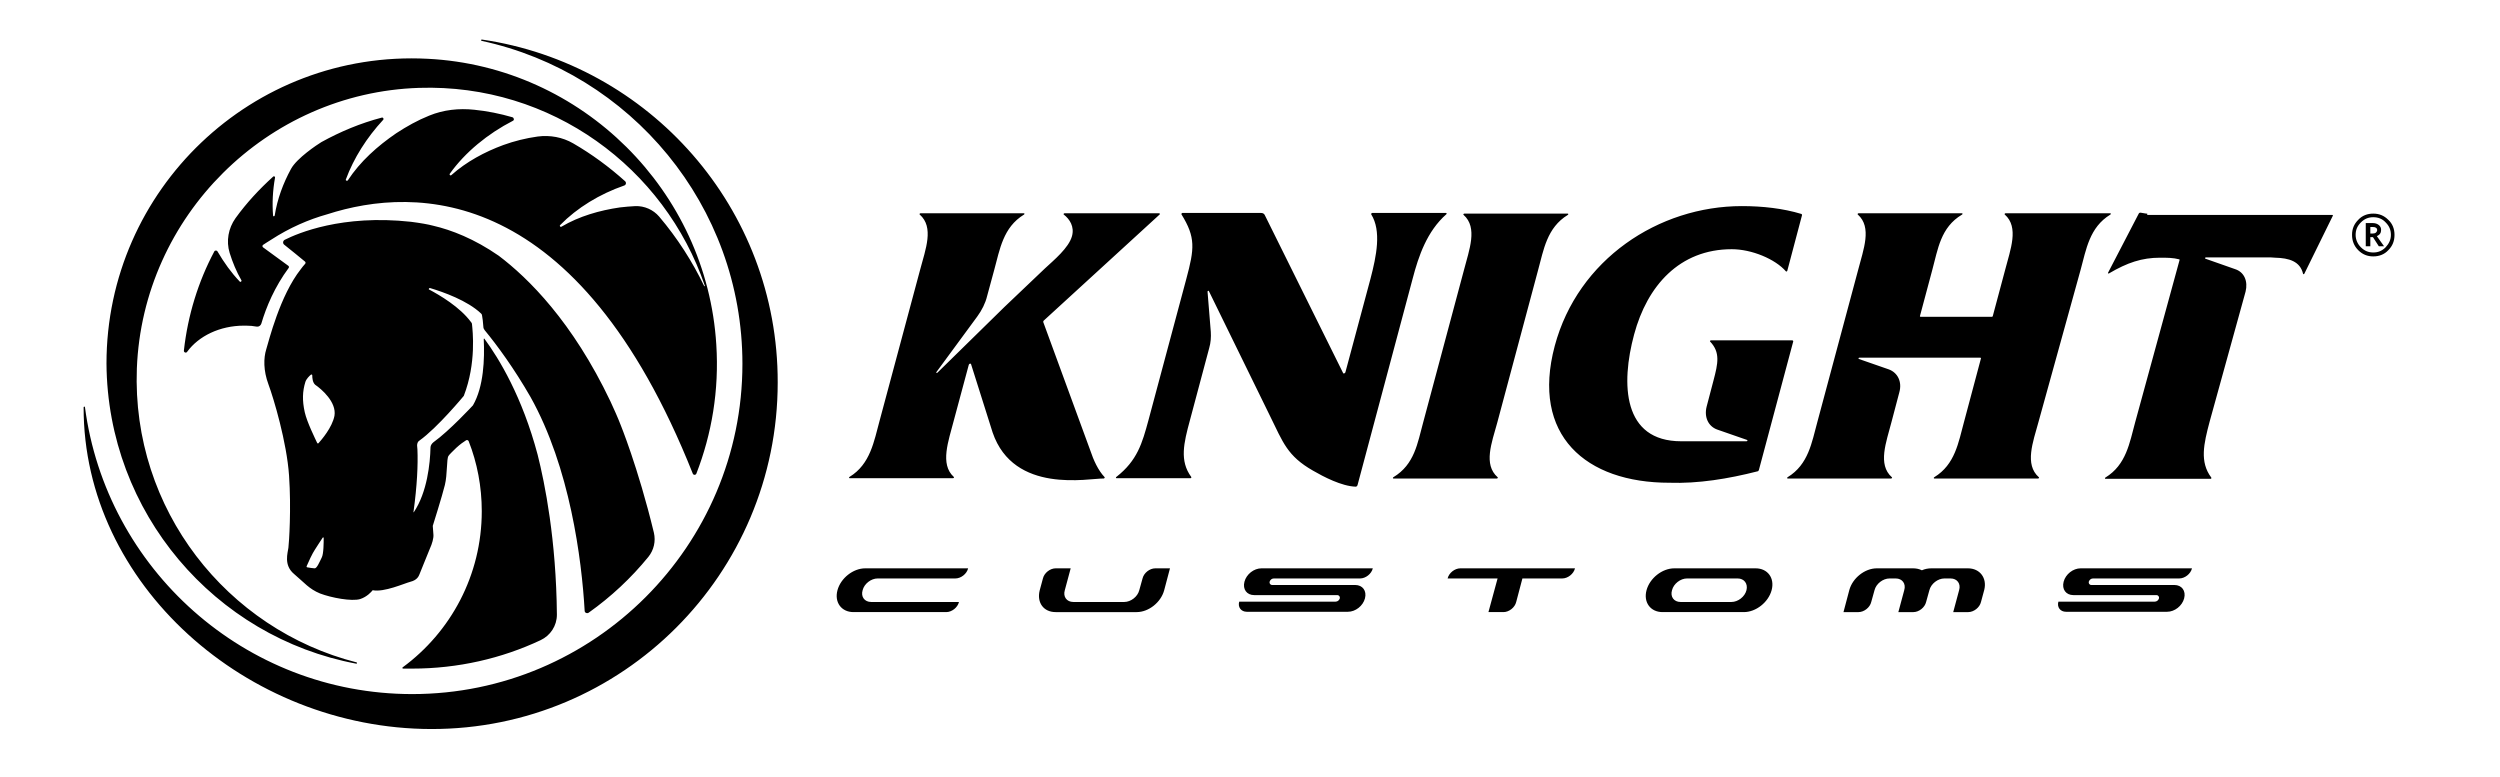<svg xml:space="preserve" style="enable-background:new 0 0 765.4 238;" viewBox="0 0 765.4 238" y="0px" x="0px" xmlns:xlink="http://www.w3.org/1999/xlink" xmlns="http://www.w3.org/2000/svg" id="circles" version="1.1">
<path d="M290.2,174c-9.2,0-25.3,0-25.3,0c-3.7,0-7.5,3-8.5,6.7c-1,3.7,1.2,6.7,4.9,6.7c0,0,28.4,0,28.4,0c1.7,0,3.5-1.4,3.9-3.1v0
	h-6.2h-20.7c-2,0-3.2-1.6-2.6-3.6c0.5-2,2.6-3.6,4.6-3.6h23.8l0,0c1.7,0,3.5-1.4,3.9-3.1v0v0L290.2,174L290.2,174z M147.5,12.1
	c-0.1,0-0.2,0.1-0.2,0.2c0,0.1,0.1,0.2,0.1,0.2l0,0c45.6,9.8,79.9,50.4,79.9,98.9c0,55.7-45.4,101.1-101.1,101.1
	c-51.3,0-93.7-38.4-100.2-87.9l0,0c0-0.1-0.1-0.1-0.2-0.1c-0.1,0-0.2,0.1-0.2,0.2c-0.1,54.1,49.9,98.4,106.4,98.5
	c58.6,0.1,106.1-47.5,106.1-106.1C238.2,63.7,198.8,19.6,147.5,12.1z M353.7,174c-1.7,0-3.5,1.4-3.9,3.1l0,0l-1,3.6
	c-0.5,2-2.6,3.6-4.6,3.6h0c0,0,0,0,0,0l-15.6,0c-2,0-3.2-1.6-2.6-3.6l1.8-6.7h-4.6c0,0,0,0,0,0c-1.7,0-3.5,1.4-3.9,3.1l-1,3.7h0
	c-0.9,3.7,1.2,6.6,4.9,6.6c0,0,0,0,0,0l0,0h4.6h15.6h4.6l0,0c3.7,0,7.4-3,8.4-6.6h0l1.8-6.8L353.7,174
	C353.7,174,353.7,174,353.7,174z M337.9,146.5c0.2,0,0.4-0.3,0.3-0.4c-2-2.1-3.4-5.2-4.4-8.2l-14.4-39.3c0-0.1,0-0.3,0.1-0.4
	L355,65.7c0.2-0.1,0.1-0.4-0.1-0.4h-29c-0.2,0-0.4,0.3-0.2,0.4c1.8,1.4,3.3,3.7,2.5,6.6c-1,3.6-5.5,7.3-8.3,9.9L307.5,94l0,0
	L287,114.1c-0.2,0.2-0.5,0-0.3-0.2l12.5-17c1.4-1.9,2.5-4.1,3-6.2l2.2-8.1c1.7-6.2,2.7-13,9.1-16.9c0.2-0.1,0.2-0.4,0-0.4h-31.7
	c-0.2,0-0.4,0.3-0.2,0.4c4.4,3.9,1.8,10.5,0.1,16.9l-12.4,46.2c-1.7,6.2-2.8,13.3-9.2,17.2c-0.2,0.1-0.2,0.4,0,0.4h31.7
	c0.2,0,0.4-0.3,0.2-0.4c-4.3-3.9-1.6-11,0-17.2l4.6-17.1c0.1-0.4,0.6-0.5,0.7-0.2l6.6,20.9C310.4,151.4,333.4,146.4,337.9,146.5z
	 M133,238C133,238,133,238,133,238L133,238L133,238C133,238,133,238,133,238L133,238L133,238z M131.7,88.2c4,1.2,11.4,3.8,15.6,7.8
	c0.2,0.2,0.3,0.4,0.3,0.7c0.1,0.6,0.3,1.8,0.4,3.5c0,0.3,0.2,0.6,0.4,0.9c3.8,4.6,9,11.7,14,20.4c12.1,21.6,15.7,49.8,16.6,65.5
	c0,0.6,0.7,0.9,1.2,0.6c6.9-4.9,13-10.6,18.3-17.1c1.7-2.1,2.3-4.8,1.7-7.4c-4.9-20.3-10.4-33.5-10.1-32.8c-1-2.6-2.1-5-3.2-7.4
	c-11.6-24.4-25.2-37.8-34.2-44.6c-7.5-5.2-14.5-7.9-20.1-9.2c-1.5-0.4-3.7-0.8-6.8-1.2c-21.1-2.3-34.6,3.5-38.6,5.5
	c-0.6,0.3-0.7,1.1-0.2,1.5c1.8,1.4,5.3,4.3,6.4,5.2c0.2,0.2,0.2,0.5,0,0.7c-0.5,0.5-0.9,1.1-1.3,1.6c-6.4,8.1-9.8,22-10.6,24.6
	c-0.8,2.6-0.9,6.4,0.7,10.7c1.6,4.3,5.6,17.7,6.3,27.9c0.7,10.2,0,20.5-0.2,22.1c-0.2,1.6-1.5,5.3,1.7,8c3.2,2.7,4.6,4.6,8,6
	c3.4,1.3,9.7,2.5,12.3,1.7c2.1-0.7,3.4-2.2,3.8-2.7c3.5,0.7,9.7-2.1,11.6-2.6c2-0.5,2.5-1.7,2.7-2.2c0.2-0.4,2.3-5.8,3.2-7.9
	c0.7-1.5,1.2-3.3,1.1-4.3c-0.1-1.5-0.2-2.7-0.2-2.7s2.9-9.2,3.7-12.5c0.8-3.2,0.5-8,1.1-8.9c0.3-0.5,1.4-1.5,2.4-2.5
	c1.2-1.1,2.2-1.8,3-2.3c0.3-0.2,0.7,0,0.8,0.3c2.6,6.6,4,13.9,4,21.4c0,19.6-9.5,37-24.2,47.8c-0.2,0.1-0.1,0.4,0.1,0.4
	c0.9,0,1.8,0,2.8,0c14,0,27.4-3.1,39.3-8.7c3-1.4,5-4.4,5-7.8c-0.2-22.9-3.7-40.3-5.9-49c-4.7-17.7-11.8-29.4-16.3-35.5
	c-0.1-0.1-0.2,0-0.2,0.1c0.3,6.1,0,14.6-3.3,20.3c0,0-7.2,7.8-12.1,11.3c-0.5,0.4-0.9,1-0.9,1.6c-0.1,4.8-1,13.7-5.1,19.8
	c0,0.1-0.2,0-0.1-0.1c1.1-8,1.4-14.4,1.2-19.1l0,0l-0.1-1.2c0-0.6,0.2-1.2,0.7-1.5c5.5-3.9,13.6-13.7,13.6-13.7
	c3.9-10.1,2.7-20,2.5-22c0-0.2-0.1-0.4-0.3-0.6c-3.4-4.6-9.5-8.2-12.9-10C131.2,88.5,131.4,88.1,131.7,88.2z M98.5,170.7
	c-0.7,1.4-1.5,3.4-2.2,3.3c-0.5,0-1.6-0.2-2.2-0.3c-0.2,0-0.3-0.2-0.2-0.4c0.4-1,1.8-4,2.5-5c0.6-1,1.9-2.9,2.4-3.7
	c0.1-0.1,0.3-0.1,0.3,0.1C99.1,166,99.1,169.6,98.5,170.7z M102.4,127.3c-0.7,3.6-4,7.4-4.9,8.4c-0.1,0.1-0.3,0.1-0.4-0.1
	c-0.6-1.3-3.1-6.3-3.8-9.4c-0.8-3.6-0.7-6.4,0.2-9.3c0.3-0.9,1.2-1.8,1.7-2.2c0.2-0.1,0.4,0,0.4,0.2c0,0.8,0.1,2.2,0.9,2.9
	C98.4,119.1,103.1,123.1,102.4,127.3z M109.1,203.2C109.1,203.2,109.1,203.2,109.1,203.2c0.1,0,0.2-0.1,0.2-0.2
	c0-0.1-0.1-0.2-0.1-0.2l0,0c-39.7-10.1-68.9-46.8-67.3-90c1.8-46.6,39.8-84.4,86.4-85.9c40.5-1.3,75.2,24.5,87.5,60.6
	c0,0.1-0.2,0.2-0.2,0.1c-3.6-7.5-8.2-14.7-13.8-21.3c-1.8-2.1-4.5-3.3-7.3-3.2c-1.6,0.1-3.1,0.2-4.7,0.4c-6.2,0.9-12.5,2.7-17.9,5.9
	c-0.3,0.2-0.7-0.2-0.4-0.5c5.2-5.3,12.1-9.5,19.6-12.1c0.6-0.2,0.7-0.9,0.3-1.3c-4.9-4.4-10.2-8.3-15.9-11.6
	c-3.3-1.9-7.1-2.6-10.9-2.1c-3.6,0.5-7.2,1.4-10.5,2.6c-5.7,2.1-11.3,5.1-15.9,9.2c-0.3,0.3-0.7-0.1-0.5-0.4
	c4.7-6.6,11.7-12.3,19.3-16.2c0.5-0.2,0.4-0.9-0.1-1.1c-3.8-1.1-7.7-1.9-11.7-2.3c-4.7-0.5-9.4,0-13.8,1.8
	c-3.5,1.4-6.9,3.3-10.1,5.4c-5.7,3.9-11,8.6-14.8,14.4c-0.2,0.3-0.8,0.1-0.6-0.3c2.4-6.5,6.4-12.8,11.4-18.2c0.3-0.3,0-0.8-0.4-0.7
	c-6.5,1.7-12.7,4.3-18.5,7.5c-1.3,0.8-7.5,4.9-9.3,8.2c-2.4,4.4-4.2,9.2-5,14.3c-0.1,0.3-0.5,0.3-0.5,0c-0.3-3.8-0.1-7.7,0.6-11.6
	c0.1-0.3-0.3-0.6-0.6-0.3c-4.2,3.8-8.1,8-11.5,12.7c-2.2,3.1-2.9,7-1.8,10.6c0.9,2.9,2.1,5.8,3.6,8.4c0.2,0.3-0.3,0.7-0.5,0.4
	c-2.6-2.7-4.8-5.8-6.8-9.2c-0.2-0.4-0.8-0.4-1,0c-4.9,9.2-8.1,19.5-9.3,30.3c-0.1,0.6,0.7,0.9,1,0.4c3.5-4.8,10-8,17.4-8
	c0.1,0,0.2,0,0.2,0c0.1,0,0.3,0,0.4,0c1.1,0,2.3,0.1,3.3,0.3c0.6,0.1,1.2-0.3,1.4-0.9c1.5-5.1,4.1-11.3,8.4-17.1
	c0.1-0.2,0.1-0.4-0.1-0.6l-7.8-5.7c-0.2-0.2-0.2-0.5,0-0.7c0.5-0.3,1.3-0.9,2.5-1.6c5.7-3.7,11.5-6.2,17.2-7.8
	c27.3-8.8,76.7-9.1,111.9,79.4c0.2,0.5,0.9,0.5,1.1,0c4.7-12.1,7-25.5,6.1-39.5c-2.9-47.1-41.1-85.1-88.3-87.5
	c-53.8-2.8-98.4,40.1-98.4,93.3C32.9,157,65.8,195.1,109.1,203.2z M369.7,89.3c0-0.2,0.3-0.4,0.4-0.2l18.8,38.4
	c3.9,7.9,5.2,12.1,13.1,16.6c3.1,1.8,8.8,4.8,13.1,4.9c0.2,0,0.4-0.2,0.5-0.4l16.9-63.3c1.8-6.9,4.4-14.5,10.3-19.7
	c0.2-0.1,0.1-0.4-0.1-0.4h-22.6c-0.2,0-0.3,0.2-0.3,0.4c3.2,5.1,1.6,12.8-0.2,19.7l-7.7,28.7c-0.1,0.3-0.6,0.5-0.7,0.2l-24-48.4
	c-0.2-0.4-0.6-0.6-1.1-0.6l-24.1,0c-0.2,0-0.3,0.2-0.3,0.4c4.4,7.1,4,10.5,1.5,19.8l-11.6,43.3c-1.9,7-3.4,12.3-9.8,17.3
	c-0.2,0.1-0.2,0.4,0,0.4h22.7c0.2,0,0.3-0.2,0.2-0.4c-3.6-4.9-2.3-10.3-0.4-17.3l5.9-22.1c0.5-1.7,0.6-3.4,0.5-5L369.7,89.3z
	 M132.7,237.8C132.7,237.8,132.7,237.8,132.7,237.8C132.8,237.8,132.7,237.8,132.7,237.8C132.7,237.8,132.7,237.8,132.7,237.8z
	 M133,238L133,238c0,0-0.1-0.1-0.3-0.2C132.9,237.9,133,238,133,238z M624.1,129.2L637,82.6c1.7-6.2,2.7-13,9.1-16.9
	c0.2-0.1,0.2-0.4,0-0.4l-32.1,0c-0.2,0-0.4,0.3-0.2,0.4c4.4,3.9,1.7,10.7,0.1,16.9l-3.8,14.2c0,0.1-0.2,0.2-0.3,0.2H588
	c-0.1,0-0.2-0.1-0.2-0.2l3.8-14.2c1.7-6.2,2.5-13,9.1-16.9c0.2-0.1,0.2-0.4,0-0.4H569c-0.2,0-0.4,0.3-0.2,0.4
	c4.4,3.9,1.7,10.7,0.1,16.9l-12.5,46.6c-1.7,6.2-2.7,13-9.1,16.9c-0.2,0.1-0.2,0.4,0,0.4h31.7c0.2,0,0.4-0.3,0.2-0.4
	c-4.4-3.9-1.7-10.7-0.1-16.9l2.4-9.1c0.9-3.2-0.5-6-3.2-7l-9.2-3.2c-0.2-0.1-0.1-0.4,0.2-0.4l37,0c0.1,0,0.2,0.1,0.2,0.2l-5.2,19.5
	c-1.7,6.2-2.7,13-9.1,16.9c-0.2,0.1-0.2,0.4,0,0.4H624c0.2,0,0.4-0.3,0.2-0.4C619.8,142.2,622.4,135.4,624.1,129.2z M602.5,174
	C602.5,174,602.5,174,602.5,174L602.5,174h-11.2l0,0c-1,0-2,0.2-2.9,0.6c-0.8-0.4-1.7-0.6-2.7-0.6c0,0,0,0,0,0l0,0h-11.1l0,0
	c-3.7,0-7.4,3-8.4,6.6h0l-1.8,6.8h4.6c0,0,0,0,0,0s0,0,0,0h0v0c1.7,0,3.5-1.4,3.9-3.1l0,0l1-3.6c0.5-2,2.6-3.6,4.6-3.6h0
	c0,0,0,0,0,0h1.9c2,0,3.2,1.6,2.6,3.6l-1.8,6.7h0h4.6c0,0,0,0,0,0c0,0,0,0,0,0h0l0,0c1.7,0,3.5-1.4,3.9-3.1l0,0l1-3.6
	c0.5-2,2.6-3.6,4.6-3.6h0c0,0,0,0,0,0h1.9c2,0,3.2,1.6,2.6,3.6l-1.8,6.7h4.6c0,0,0,0,0,0c1.7,0,3.5-1.4,3.9-3.1l1-3.7h0
	C608.4,177,606.2,174,602.5,174z M664.9,174H637c-2.3,0-4.6,1.8-5.2,4.1s0.7,4.1,3,4.1h4.6h20.8c0.6,0,0.9,0.5,0.8,1
	c-0.2,0.6-0.7,1-1.3,1h-23.3h-6.2c-0.5,1.7,0.6,3.1,2.3,3.1h31c2.3,0,4.6-1.8,5.2-4.1s-0.7-4.1-3-4.1h-25.4c-0.6,0-0.9-0.5-0.8-1
	c0.2-0.6,0.7-1,1.3-1h26.4l0,0c1.7,0,3.5-1.4,3.9-3.1v0L664.9,174L664.9,174z M657.4,65.4c-0.1,0-0.2,0-0.3,0l-1.8-0.3
	c-0.2,0-0.4,0.1-0.5,0.3l-9.4,18.1c-0.1,0.2,0.1,0.3,0.3,0.2c5.6-3.3,10.1-4.8,15.6-4.8c2.2,0,4,0,5.9,0.5c0.1,0,0.1,0.1,0.1,0.2
	l-13.6,49.7c-1.7,6.2-2.7,13-9.1,16.9c-0.2,0.1-0.2,0.4,0,0.4h32.2c0.2,0,0.3-0.2,0.2-0.4c-3.6-4.8-2.3-10.3-0.5-17.1l11-39.8
	c0.8-3.2-0.4-6-3.2-6.9l-9.1-3.2c-0.2-0.1-0.1-0.4,0.2-0.4h19.1c0,0,1.4,0,2.1,0.1c4.2,0.1,7.6,1.1,8.5,4.9c0,0.2,0.3,0.2,0.4,0
	l8.7-17.7c0.1-0.1,0-0.3-0.1-0.3H657.4z M537.5,174c0,0-24.9,0-24.9,0l0,0c-3.7,0-7.5,3-8.5,6.7c-1,3.7,1.2,6.7,4.9,6.7l0,0
	c0,0,24.8,0,24.9,0c3.7,0,7.5-3,8.5-6.7S541.2,174,537.5,174z M534.7,180.7c-0.5,2-2.6,3.6-4.6,3.6h-15.6c-2,0-3.2-1.6-2.6-3.6
	c0.5-2,2.6-3.6,4.6-3.6H532C534,177.1,535.2,178.7,534.7,180.7z M538.1,144.3c0.2,0,0.3-0.2,0.4-0.4l10.5-39.3
	c0.1-0.2-0.1-0.4-0.3-0.4h-24.9c-0.2,0-0.4,0.3-0.2,0.4c3.1,3.3,2.4,6.6,1,11.9l-2.1,8c-0.8,3.2,0.5,6,3.2,7l9.2,3.2
	c0.2,0.1,0.1,0.4-0.2,0.4c-4.7,0-19.6,0-20,0c-17.9,0-18.5-17.5-14.4-32.7c4-14.9,13.9-26.1,29.9-26.1c6.1,0,13.3,3,16.6,6.8
	c0.1,0.1,0.3,0,0.4-0.2l4.5-17c0-0.2,0-0.3-0.2-0.4c-5.6-1.7-11.9-2.4-18.2-2.4c-25.5,0-50.2,16.3-57.3,42.8
	c-7.3,27.4,9.5,41.9,35.1,41.9C519.9,148.1,529.1,146.6,538.1,144.3z M476,174h-28.9c0,0,0,0,0,0c-1.7,0-3.5,1.4-3.9,3.1v0h15.3
	l-2.8,10.3h4.6c1.7,0,3.5-1.4,3.9-3.1h0l1.9-7.2h12.2l0,0c1.7,0,3.5-1.4,3.9-3.1v0L476,174L476,174z M458.5,146.1
	c-4.4-3.9-1.8-10.5-0.1-16.7l12.5-46.7c1.7-6.2,2.7-13,9.1-16.9c0.2-0.1,0.2-0.4,0-0.4h-31.7c-0.2,0-0.4,0.3-0.2,0.4
	c4.4,3.9,1.7,10.7,0.1,16.9l-12.5,46.7c-1.7,6.2-2.6,12.8-9.1,16.7c-0.2,0.1-0.2,0.4,0,0.4h31.7
	C458.5,146.5,458.7,146.2,458.5,146.1z M414.1,174h-27.9c-2.3,0-4.6,1.8-5.2,4.1s0.7,4.1,3,4.1h4.6h20.8c0.6,0,0.9,0.5,0.8,1
	c-0.2,0.6-0.7,1-1.3,1h-23.3h-6.2c-0.5,1.7,0.6,3.1,2.3,3.1h31c2.3,0,4.6-1.8,5.2-4.1s-0.7-4.1-3-4.1h-25.4c-0.6,0-0.9-0.5-0.8-1
	c0.2-0.6,0.7-1,1.3-1h26.4v0c1.7,0,3.5-1.4,3.9-3.1l0,0L414.1,174L414.1,174z M731.2,67.3c-1.3-1.3-2.8-1.9-4.6-1.9
	c-1.8,0-3.4,0.6-4.6,1.9c-1.3,1.3-1.9,2.8-1.9,4.6c0,1.8,0.6,3.4,1.9,4.7c1.3,1.3,2.8,1.9,4.6,1.9c1.8,0,3.4-0.6,4.6-1.9
	c1.3-1.3,1.9-2.8,1.9-4.7C733.1,70.1,732.5,68.5,731.2,67.3z M730.4,75.7c-1.1,1.1-2.3,1.6-3.8,1.6c-1.5,0-2.7-0.5-3.8-1.6
	c-1-1-1.6-2.3-1.6-3.8c0-1.5,0.5-2.7,1.6-3.8c1.1-1.1,2.3-1.6,3.8-1.6c1.5,0,2.8,0.5,3.8,1.6c1.1,1.1,1.6,2.3,1.6,3.8
	C732,73.4,731.4,74.6,730.4,75.7z M729,70.4c0-0.6-0.2-1.1-0.7-1.5c-0.5-0.4-1.1-0.6-1.8-0.6h-2.2v7.1h1.4v-2.8h0.8l1.8,2.8h1.6
	l-2.2-3.1C728.6,71.9,729,71.3,729,70.4z M726.4,71.5h-0.7v-2h0.8c0.8,0,1.3,0.3,1.3,1C727.7,71.1,727.3,71.5,726.4,71.5z"></path>
</svg>
